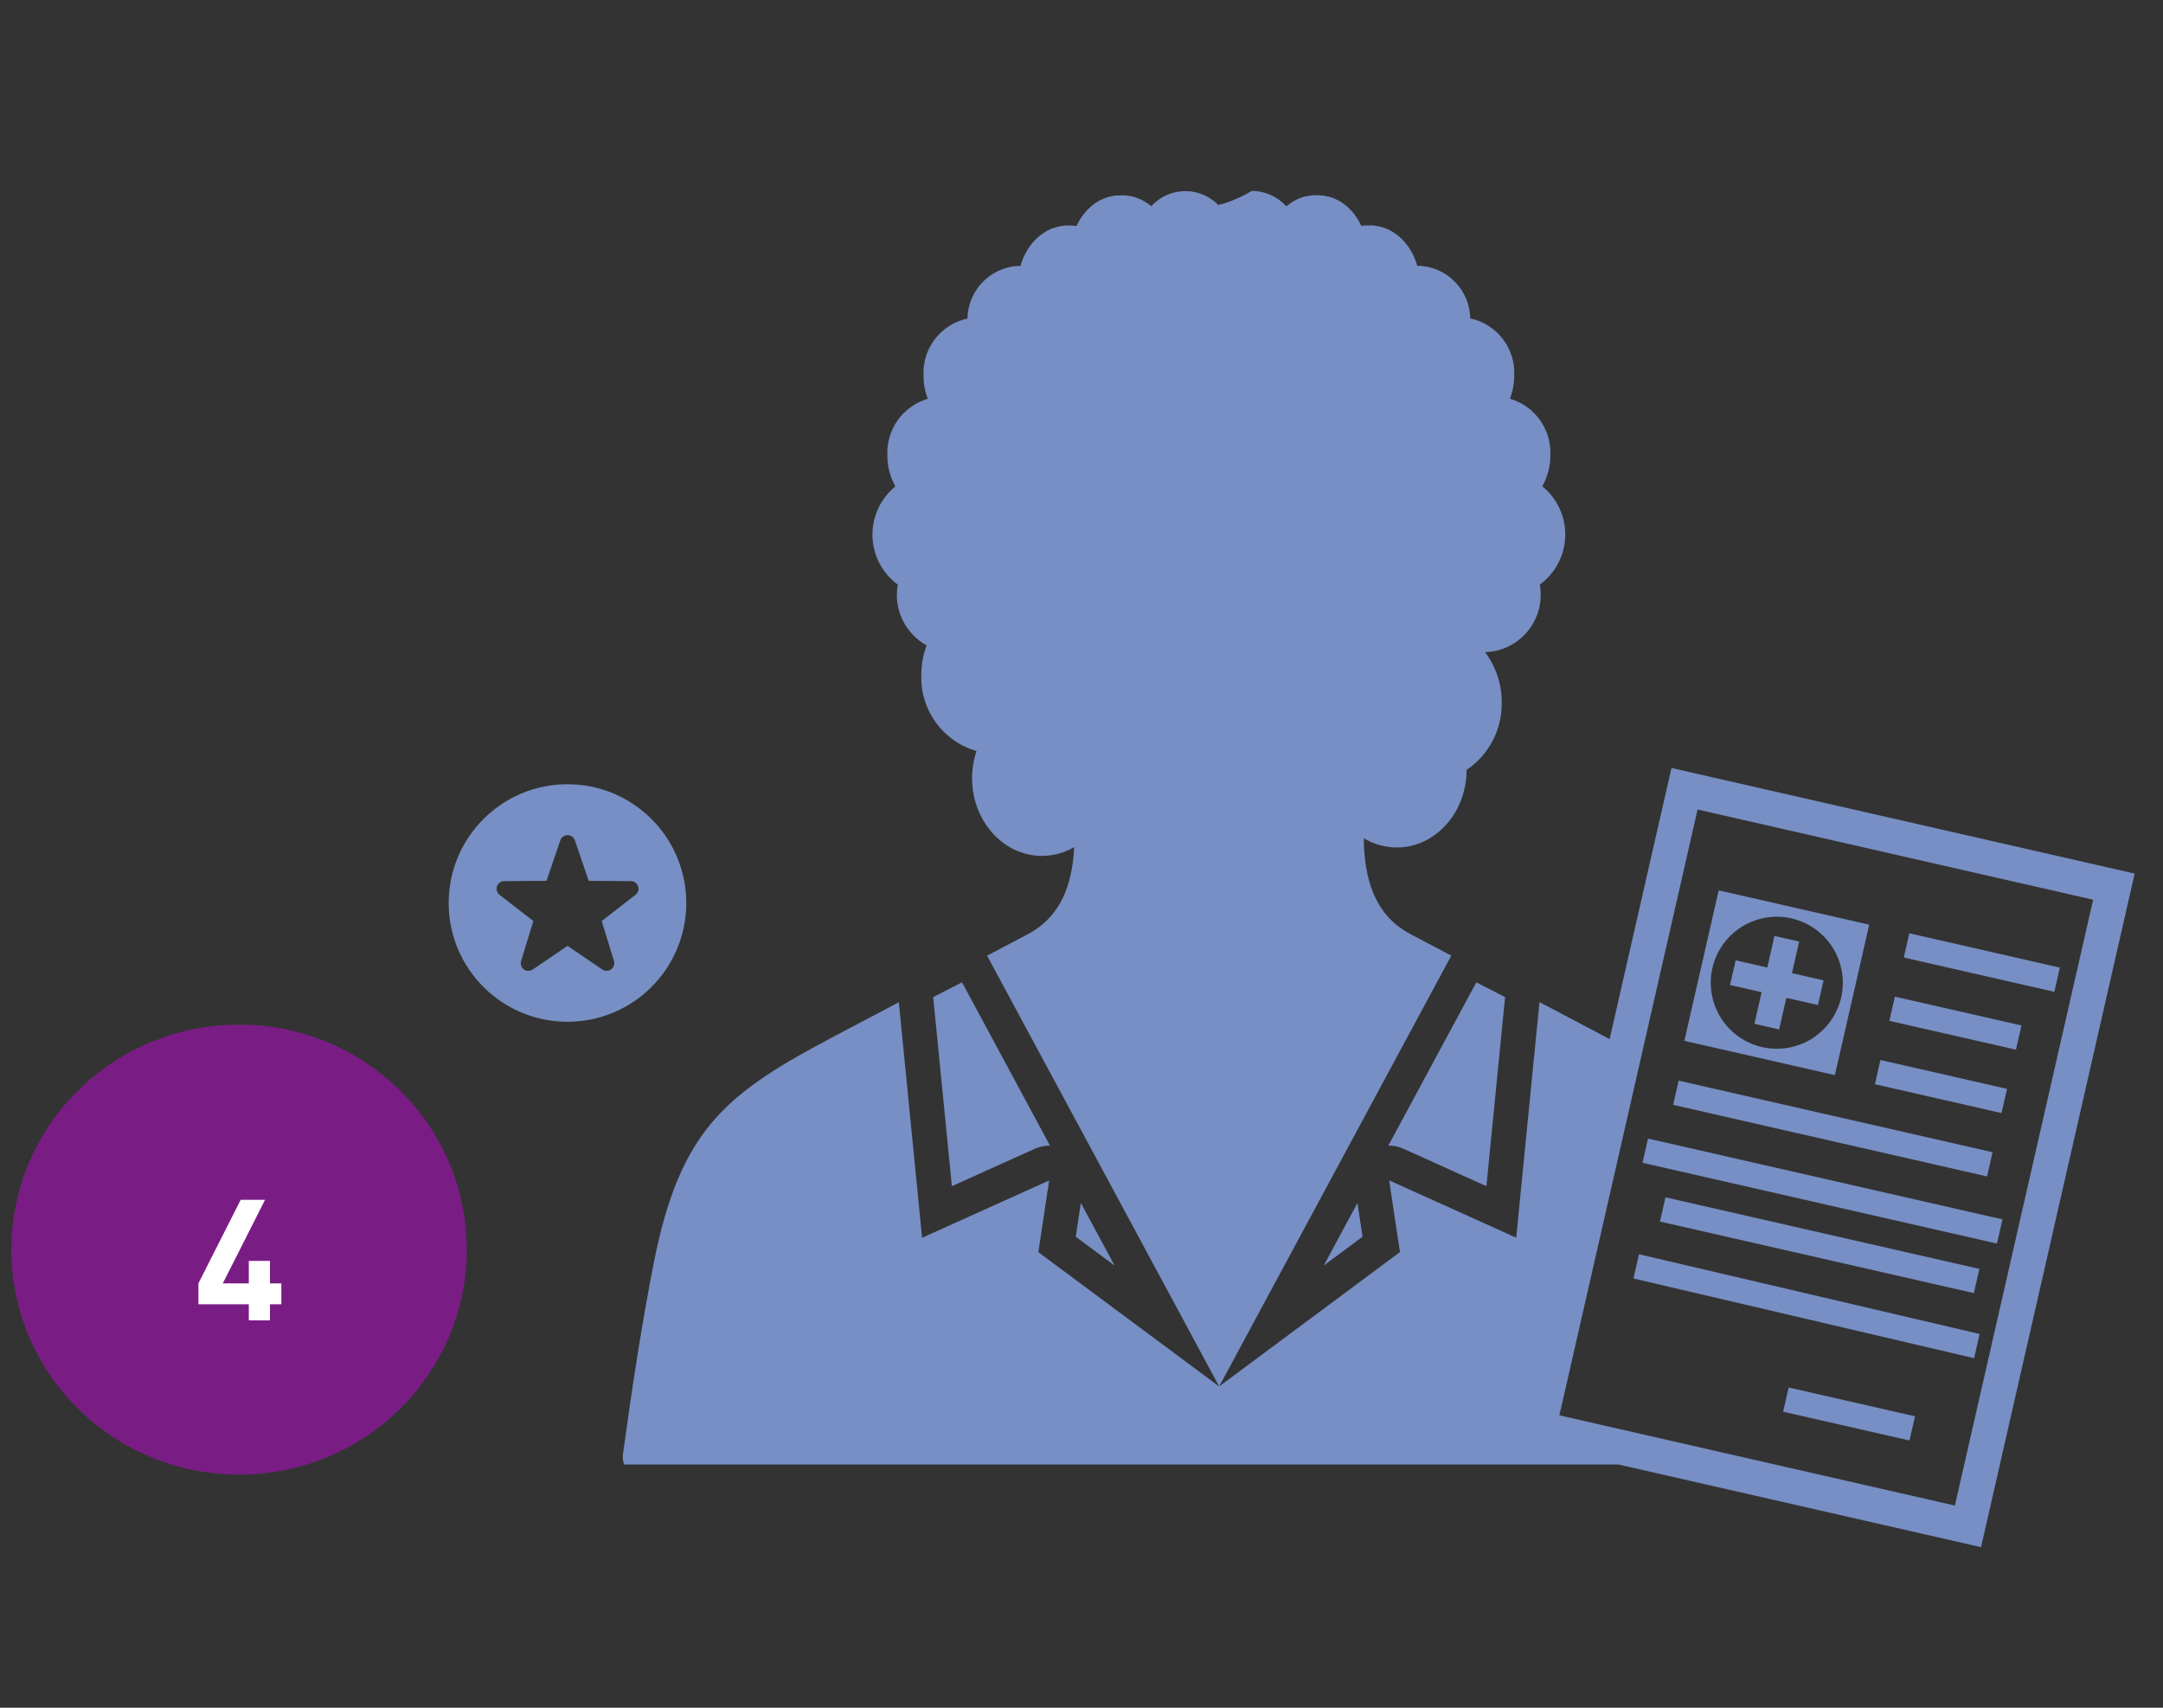 <svg width="95" height="75" viewBox="0 0 95 75" fill="none" xmlns="http://www.w3.org/2000/svg">
<rect x="0" y="0" width="95" height="75" fill="#333333" stroke="none"/>
<path fill-rule="evenodd" clip-rule="evenodd" d="M24.924 34.442C27.805 34.442 30.142 36.778 30.142 39.658C30.142 42.538 27.805 44.874 24.924 44.874C22.042 44.874 19.706 42.538 19.706 39.658C19.706 36.778 22.042 34.442 24.924 34.442ZM27.912 39.298H27.915V39.299C28.028 39.211 28.073 39.061 28.028 38.926C27.982 38.79 27.855 38.698 27.712 38.697L25.857 38.684L25.247 36.902C25.199 36.767 25.071 36.677 24.928 36.677C24.785 36.676 24.657 36.767 24.611 36.902L24.002 38.684L22.143 38.697C22 38.699 21.873 38.791 21.827 38.926C21.782 39.062 21.827 39.212 21.94 39.299L23.425 40.45L22.887 42.205C22.845 42.341 22.894 42.488 23.008 42.573C23.122 42.658 23.277 42.661 23.395 42.582L24.926 41.541L26.457 42.582C26.576 42.66 26.73 42.655 26.844 42.571C26.958 42.486 27.006 42.34 26.966 42.204L26.427 40.45L27.471 39.64L27.912 39.298Z" fill="#778FC4"/>
<path d="M59.844 54.314L59.62 52.831L58.138 55.582L59.844 54.314Z" fill="#778FC4"/>
<path d="M39.43 25.68C39.404 25.828 39.39 25.977 39.39 26.127C39.39 27.026 39.866 27.858 40.642 28.312C40.661 28.322 40.679 28.331 40.697 28.341C40.543 28.759 40.464 29.2 40.465 29.645C40.411 31.182 41.41 32.558 42.888 32.983C42.76 33.368 42.694 33.772 42.694 34.178C42.694 36.06 44.07 37.59 45.764 37.59C46.262 37.588 46.751 37.455 47.18 37.203C47.093 38.844 46.607 40.257 45.126 41.037L43.353 41.971L53.547 60.89L63.742 41.969L61.963 41.033C60.366 40.192 59.925 38.616 59.895 36.813C60.333 37.078 60.835 37.218 61.347 37.219C63.038 37.219 64.412 35.695 64.415 33.811C65.397 33.149 65.977 32.035 65.956 30.851C65.961 30.054 65.704 29.278 65.224 28.641C65.958 28.62 66.645 28.28 67.107 27.71C67.569 27.14 67.759 26.397 67.628 25.675C68.312 25.177 68.725 24.39 68.747 23.544C68.769 22.699 68.397 21.891 67.74 21.358C67.973 20.94 68.095 20.469 68.092 19.99C68.142 18.854 67.409 17.831 66.317 17.511C66.442 17.186 66.506 16.842 66.505 16.495C66.565 15.298 65.747 14.235 64.575 13.985C64.553 12.757 63.593 11.752 62.367 11.674C62.327 11.673 62.286 11.675 62.246 11.678L62.233 11.634V11.629L62.225 11.606L62.218 11.581C62.189 11.488 62.155 11.396 62.117 11.307L62.112 11.297C62.056 11.167 61.989 11.041 61.912 10.922L61.89 10.891L61.884 10.882L61.867 10.856L61.859 10.842L61.834 10.81L61.83 10.804V10.8C61.806 10.765 61.78 10.731 61.752 10.699L61.747 10.694L61.731 10.674L61.718 10.658L61.695 10.631L61.687 10.622L61.657 10.588L61.627 10.554L61.618 10.548L61.593 10.522L61.579 10.508L61.574 10.502L61.543 10.472L61.539 10.469L61.528 10.457L61.497 10.429L61.459 10.397L61.454 10.392L61.449 10.388C61.325 10.281 61.188 10.189 61.043 10.113L61.008 10.097L61.002 10.094L60.976 10.08L60.968 10.076L60.943 10.065L60.892 10.043L60.886 10.041C60.857 10.029 60.83 10.018 60.801 10.008L60.789 10.004H60.783C60.718 9.981 60.652 9.963 60.585 9.948L60.557 9.942L60.541 9.938L60.522 9.935C60.485 9.928 60.449 9.921 60.411 9.916H60.407L60.36 9.91L60.341 9.907L60.253 9.9H60.006C59.974 9.903 59.941 9.905 59.908 9.909H59.885L59.853 9.914H59.837L59.798 9.92H59.788C59.645 9.599 59.435 9.312 59.172 9.077L59.126 9.038L59.105 9.021C59.077 8.997 59.05 8.977 59.021 8.954L59.015 8.951L59.011 8.947L58.971 8.919L58.959 8.91L58.926 8.889L58.865 8.85L58.834 8.832H58.831L58.798 8.813L58.763 8.794L58.737 8.781L58.728 8.776H58.725C58.691 8.759 58.659 8.742 58.623 8.728L58.587 8.712L58.552 8.699L58.521 8.687L58.51 8.683L58.473 8.67L58.385 8.641H58.369L58.332 8.631H58.326L58.282 8.62L58.26 8.615H58.256L58.218 8.608L58.18 8.601L58.163 8.597L58.107 8.588H58.102L58.062 8.583H58.035C58.009 8.578 57.982 8.575 57.955 8.575H57.686L57.653 8.578L57.611 8.583H57.596L57.551 8.589H57.543L57.492 8.598H57.487L57.436 8.608H57.416L57.377 8.617H57.372L57.329 8.628H57.314C57.233 8.65 57.153 8.677 57.076 8.709L57.062 8.714L57.054 8.717L56.966 8.756L56.961 8.759L56.953 8.764L56.913 8.784H56.911L56.864 8.81H56.861C56.834 8.825 56.804 8.842 56.778 8.86L56.768 8.865L56.758 8.871L56.721 8.896C56.69 8.916 56.663 8.935 56.634 8.956L56.625 8.963L56.596 8.985L56.586 8.992L56.576 8.999L56.542 9.026H56.539L56.516 9.047H56.483C56.096 8.628 55.553 8.387 54.983 8.382C54.551 8.641 54.089 8.843 53.605 8.983V8.949C53.588 8.965 53.571 8.982 53.555 8.999L53.516 9.011C53.483 8.977 53.449 8.944 53.414 8.913C52.589 8.169 51.317 8.231 50.568 9.052L50.555 9.049L50.538 9.036L50.505 9.009L50.494 9.002L50.47 8.982L50.45 8.968L50.433 8.955L50.404 8.935L50.396 8.929L50.359 8.905L50.295 8.864L50.283 8.857L50.264 8.846L50.259 8.844L50.251 8.838L50.229 8.827L50.218 8.82L50.203 8.812L50.191 8.806L50.155 8.786L50.115 8.767L50.107 8.762L50.075 8.747L50.058 8.74H50.052L50.02 8.725L50.007 8.719L49.993 8.715C49.93 8.688 49.866 8.666 49.8 8.647H49.796L49.759 8.636L49.745 8.632H49.739L49.696 8.621H49.691L49.652 8.612H49.633L49.585 8.602H49.58L49.529 8.594H49.521L49.477 8.588H49.462L49.42 8.583L49.388 8.58H49.119C49.092 8.581 49.066 8.583 49.039 8.588H49.012L48.973 8.593H48.968L48.912 8.601L48.894 8.605L48.856 8.612L48.818 8.62L48.795 8.625L48.751 8.636H48.745L48.708 8.645H48.693C48.663 8.655 48.633 8.664 48.604 8.674L48.567 8.688L48.555 8.691L48.524 8.703L48.489 8.717L48.453 8.732C48.42 8.747 48.387 8.763 48.352 8.781H48.348L48.339 8.786L48.313 8.799L48.278 8.817L48.245 8.836H48.241L48.211 8.855H48.209L48.148 8.894L48.116 8.915L48.104 8.923H48.101L48.062 8.951L48.058 8.955L48.052 8.959C48.023 8.981 47.994 9.002 47.968 9.025L47.946 9.042L47.9 9.082C47.638 9.316 47.428 9.603 47.284 9.924H47.274L47.236 9.918H47.219L47.187 9.913H47.165C47.132 9.909 47.099 9.907 47.063 9.904H46.817L46.729 9.911L46.71 9.914L46.665 9.92H46.659C46.621 9.926 46.584 9.932 46.548 9.939L46.529 9.943L46.513 9.946L46.485 9.952C46.418 9.967 46.352 9.986 46.287 10.008H46.281L46.269 10.012C46.24 10.023 46.212 10.033 46.184 10.045L46.178 10.048L46.127 10.07L46.102 10.081L46.094 10.085L46.067 10.098L46.061 10.101L46.028 10.118C45.882 10.194 45.744 10.286 45.618 10.393L45.613 10.397L45.608 10.402L45.572 10.434L45.541 10.462L45.53 10.473L45.526 10.476L45.494 10.507L45.489 10.512L45.474 10.526L45.448 10.552L45.442 10.558L45.41 10.592L45.38 10.627L45.372 10.636L45.349 10.662L45.336 10.679L45.319 10.698L45.316 10.703C45.289 10.737 45.262 10.771 45.236 10.805V10.808L45.232 10.814L45.209 10.846L45.199 10.861L45.182 10.886L45.176 10.895L45.156 10.926C45.078 11.046 45.01 11.171 44.953 11.302L44.949 11.311C44.909 11.4 44.875 11.492 44.847 11.585L44.84 11.611L44.834 11.633V11.638L44.822 11.682C44.781 11.678 44.74 11.678 44.699 11.678C43.473 11.756 42.513 12.762 42.492 13.99C41.319 14.239 40.501 15.303 40.561 16.499C40.56 16.847 40.623 17.191 40.748 17.515C39.656 17.835 38.923 18.858 38.973 19.995C38.971 20.474 39.092 20.944 39.325 21.362C38.669 21.896 38.297 22.703 38.319 23.549C38.341 24.394 38.754 25.181 39.437 25.68H39.43Z" fill="#778FC4"/>
<path d="M60.975 50.315H61.012C61.228 50.316 61.441 50.361 61.638 50.45L65.284 52.095L66.104 43.791L64.841 43.142L60.975 50.315Z" fill="#778FC4"/>
<path d="M48.955 55.582L47.471 52.83L47.247 54.314L48.955 55.582Z" fill="#778FC4"/>
<path d="M40.986 43.791L41.807 52.095L45.453 50.45C45.65 50.361 45.863 50.315 46.08 50.315H46.117L42.252 43.141L40.986 43.791Z" fill="#778FC4"/>
<path fill-rule="evenodd" clip-rule="evenodd" d="M73.412 33.728L93.756 38.366L87.008 67.948L71.092 64.32H27.413C27.353 64.161 27.337 63.989 27.366 63.821V63.818C27.744 61.061 28.191 58.121 28.709 55.487C29.888 49.495 31.973 47.971 36.753 45.452L39.477 44.017L40.499 54.361L46.08 51.843L45.604 54.992L53.546 60.89L61.487 54.988L61.011 51.839L66.592 54.357L67.615 44.011L70.335 45.444L70.695 45.636L73.412 33.728ZM74.559 35.553L68.489 62.159L85.859 66.121L91.931 39.514L74.559 35.553Z" fill="#778FC4"/>
<path d="M78.316 61.999L78.559 60.936L84.108 62.201L83.865 63.264L78.316 61.999Z" fill="#778FC4"/>
<path d="M83.615 42.053L83.858 40.989L90.471 42.496L90.228 43.559L83.615 42.053Z" fill="#778FC4"/>
<path d="M72.14 51.067L72.382 50.004L87.949 53.553L87.707 54.616L72.14 51.067Z" fill="#778FC4"/>
<path d="M82.981 44.834L83.223 43.771L88.784 45.037L88.541 46.1L82.981 44.834Z" fill="#778FC4"/>
<path d="M82.347 47.617L82.589 46.553L88.15 47.821L87.907 48.884L82.347 47.617Z" fill="#778FC4"/>
<path d="M73.485 48.523L73.728 47.46L87.515 50.603L87.272 51.667L73.485 48.523Z" fill="#778FC4"/>
<path d="M72.906 53.648L73.149 52.584L86.936 55.728L86.693 56.791L72.906 53.648Z" fill="#778FC4"/>
<path d="M71.742 56.148L86.704 59.649L86.946 58.586L71.985 55.084L71.742 56.148Z" fill="#778FC4"/>
<path fill-rule="evenodd" clip-rule="evenodd" d="M75.486 39.103L82.097 40.61L80.589 47.218L73.978 45.711L75.486 39.103ZM75.357 44.27C75.806 45.354 76.864 46.06 78.037 46.06L78.039 46.058C79.639 46.057 80.937 44.761 80.938 43.16C80.938 41.988 80.231 40.93 79.147 40.481C78.063 40.032 76.816 40.281 75.986 41.11C75.156 41.939 74.908 43.187 75.357 44.27Z" fill="#778FC4"/>
<path d="M78.704 42.74L79.021 41.352L77.936 41.105L77.62 42.492L76.231 42.176L75.983 43.26L77.372 43.576L77.055 44.964L78.14 45.211L78.457 43.824L79.845 44.14L80.092 43.056L78.704 42.74Z" fill="#778FC4"/>
<ellipse cx="10.5" cy="54.881" rx="10" ry="9.881" fill="#791D85"/>
<path d="M11.857 57.281V57.987H10.928V57.281H8.714V56.364L10.571 52.693H11.642L9.785 56.364H10.928V55.375H11.857V56.364H12.357V57.281H11.857Z" fill="white"/>
</svg>
